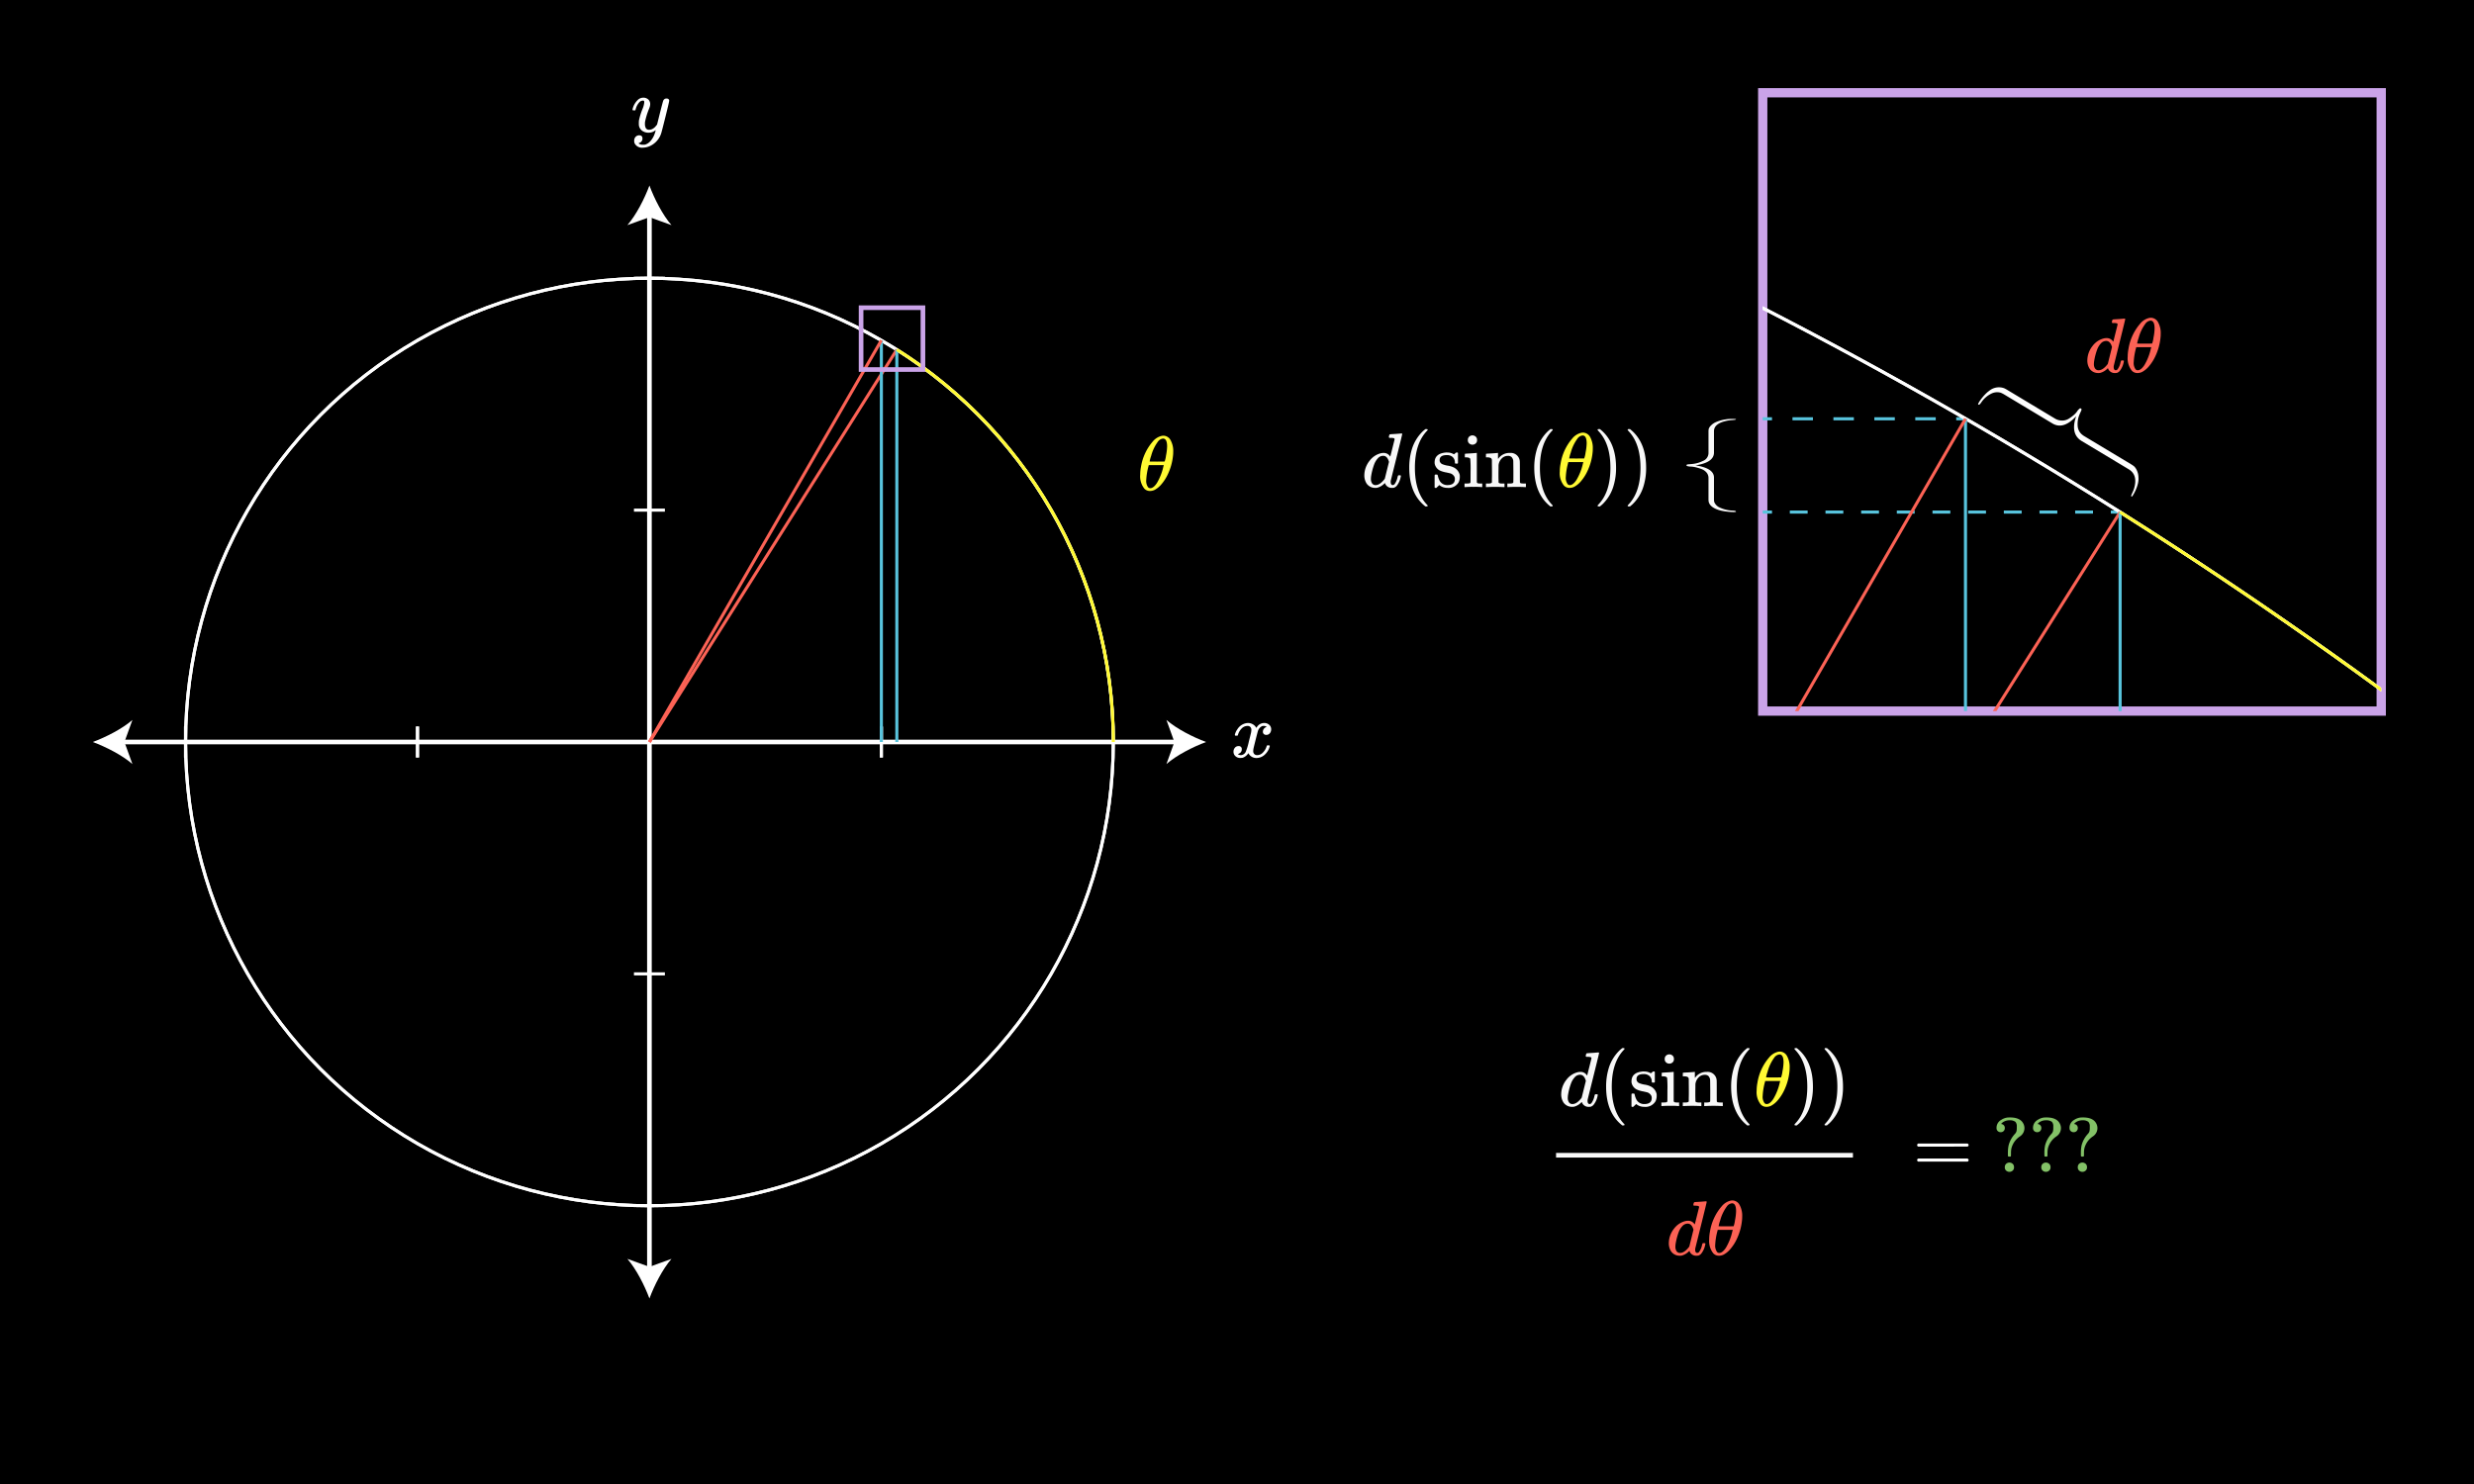 <svg xmlns="http://www.w3.org/2000/svg" xmlns:xlink="http://www.w3.org/1999/xlink" width="800" height="480" viewBox="0 0 800 480">
  <defs>
    <clipPath id="a">
      <rect x="570" y="30" width="200" height="200" style="fill: none"/>
    </clipPath>
  </defs>
  <rect width="800" height="480"/>
  <g>
    <rect x="570" y="30" width="200" height="200" style="fill: none;stroke: #caa3e8;stroke-miterlimit: 10;stroke-width: 3px"/>
    <g>
      <line x1="39.053" y1="240" x2="380.947" y2="240" style="fill: none;stroke: #fff;stroke-miterlimit: 10;stroke-width: 1.5px"/>
      <path d="M30,240c4.26,1.581,9.545,4.277,12.821,7.134L40.241,240l2.58-7.132C39.545,235.724,34.26,238.421,30,240Z" style="fill: #fff"/>
      <path d="M390,240c-4.26,1.581-9.545,4.277-12.821,7.134l2.58-7.134-2.58-7.132C380.455,235.724,385.74,238.421,390,240Z" style="fill: #fff"/>
    </g>
    <g>
      <line x1="210" y1="410.947" x2="210" y2="69.053" style="fill: none;stroke: #fff;stroke-miterlimit: 10;stroke-width: 1.5px"/>
      <path d="M210,420c1.581-4.26,4.277-9.545,7.134-12.821L210,409.759l-7.132-2.58C205.724,410.455,208.421,415.74,210,420Z" style="fill: #fff"/>
      <path d="M210,60c1.581,4.26,4.277,9.545,7.134,12.821L210,70.241l-7.132,2.58C205.724,69.545,208.421,64.26,210,60Z" style="fill: #fff"/>
    </g>
    <circle cx="210" cy="240" r="150" style="fill: none;stroke: #fff;stroke-miterlimit: 10"/>
    <line x1="135" y1="245" x2="135" y2="235" style="fill: none;stroke: #fff;stroke-miterlimit: 10"/>
    <line x1="285" y1="235" x2="285" y2="245" style="fill: none;stroke: #fff;stroke-miterlimit: 10"/>
    <line x1="205" y1="165" x2="215" y2="165" style="fill: none;stroke: #fff;stroke-miterlimit: 10"/>
    <line x1="215" y1="315" x2="205" y2="315" style="fill: none;stroke: #fff;stroke-miterlimit: 10"/>
    <circle cx="210" cy="240" r="150" style="fill: none;stroke: #fff;stroke-miterlimit: 10"/>
    <line x1="135" y1="245" x2="135" y2="235" style="fill: none;stroke: #fff;stroke-miterlimit: 10"/>
    <line x1="285" y1="235" x2="285" y2="245" style="fill: none;stroke: #fff;stroke-miterlimit: 10"/>
    <line x1="205" y1="90" x2="215" y2="90" style="fill: none;stroke: #fff;stroke-miterlimit: 10"/>
    <line x1="60" y1="245" x2="60" y2="235" style="fill: none;stroke: #fff;stroke-miterlimit: 10"/>
    <line x1="60" y1="245" x2="60" y2="235" style="fill: none;stroke: #fff;stroke-miterlimit: 10"/>
    <line x1="210" y1="240" x2="290" y2="113.09" style="fill: none;stroke: #fc6255;stroke-miterlimit: 10"/>
    <line x1="290" y1="240" x2="290" y2="113.09" style="fill: none;stroke: #58c4dd;stroke-miterlimit: 10"/>
    <line x1="285" y1="240" x2="285" y2="110.072" style="fill: none;stroke: #58c4dd;stroke-miterlimit: 10"/>
    <path d="M375.8,140.952c.016,0,.083,0,.2-.013s.217-.012.3-.012a2.724,2.724,0,0,1,2.1,1.225,7.225,7.225,0,0,1,.975,4.025,9.133,9.133,0,0,1-.051,1.075,18.287,18.287,0,0,1-1.725,6.225,14,14,0,0,1-1.987,3.1,7.521,7.521,0,0,1-2.237,1.875,3.384,3.384,0,0,1-1.35.35h-.176a2.393,2.393,0,0,1-1.824-.775,6.346,6.346,0,0,1-1.326-4.475,13.686,13.686,0,0,1,.25-2.525,16.415,16.415,0,0,1,3.775-8.175A5.341,5.341,0,0,1,375.8,140.952Zm.4,9.925.125-.425h-4.875l-.024.175a21.151,21.151,0,0,0-.775,4.625,3.493,3.493,0,0,0,.6,2.35.936.936,0,0,0,.724.3q1,0,2.1-1.625A17.948,17.948,0,0,0,376.2,150.877Zm1.2-6.475q0-2.55-1.326-2.55a2.354,2.354,0,0,0-1.7,1.075,13.469,13.469,0,0,0-2.125,4.5,11.082,11.082,0,0,0-.5,1.85q1.224.024,2.425.025l2.424-.025a8.756,8.756,0,0,0,.451-1.95A16.4,16.4,0,0,0,377.4,144.4Z" style="fill: #fff933"/>
    <line x1="285" y1="110.072" x2="210" y2="240" style="fill: none;stroke: #fc6255;stroke-miterlimit: 10"/>
    <path d="M399.451,237.953a.409.409,0,0,1-.15-.274,4.75,4.75,0,0,1,.775-1.726,4.291,4.291,0,0,1,2.949-2.05,4.1,4.1,0,0,1,.526-.049,3.026,3.026,0,0,1,1.612.45,2.687,2.687,0,0,1,1.062,1.125c.217-.283.351-.459.4-.526a2.768,2.768,0,0,1,2.125-1.049,2.364,2.364,0,0,1,1.662.586,1.885,1.885,0,0,1,.638,1.438,1.968,1.968,0,0,1-.438,1.3,1.441,1.441,0,0,1-1.162.524,1.1,1.1,0,0,1-.775-.274.937.937,0,0,1-.3-.726,1.59,1.59,0,0,1,1.25-1.575,1.056,1.056,0,0,0-.276-.175,1.435,1.435,0,0,0-.724-.149,1.621,1.621,0,0,0-.476.05,2.615,2.615,0,0,0-1.4,1.649q-.075.2-.726,2.788t-.7,2.912a3.741,3.741,0,0,0-.075.75,1.282,1.282,0,0,0,.349.95,1.249,1.249,0,0,0,.925.35,2.581,2.581,0,0,0,1.9-.887,4.621,4.621,0,0,0,1.15-1.963c.05-.166.1-.262.149-.287a1.216,1.216,0,0,1,.4-.038c.316,0,.474.068.474.2,0,.017-.016.109-.049.276a5.449,5.449,0,0,1-1.75,2.7,3.945,3.945,0,0,1-2.475.926,2.881,2.881,0,0,1-2.65-1.575,3.5,3.5,0,0,1-1.85,1.5,3.236,3.236,0,0,1-.65.049,2.177,2.177,0,0,1-2.05-1.025,1.931,1.931,0,0,1-.25-1,1.883,1.883,0,0,1,.45-1.274,1.444,1.444,0,0,1,1.149-.526.94.94,0,0,1,1.076,1.05,1.414,1.414,0,0,1-.875,1.351l-.125.062c-.05.024-.092.046-.125.063a.2.2,0,0,1-.076.024l-.075.025q0,.075.375.225a1.664,1.664,0,0,0,.651.125,1.845,1.845,0,0,0,1.549-1.125,18.8,18.8,0,0,0,.976-3.25q.15-.574.324-1.274t.263-1.076c.058-.25.1-.4.112-.45a6.009,6.009,0,0,0,.125-.974,1.346,1.346,0,0,0-.324-.951,1.171,1.171,0,0,0-.9-.349,2.612,2.612,0,0,0-1.951.862,4.742,4.742,0,0,0-1.149,1.987c-.034.151-.071.238-.113.263a1.235,1.235,0,0,1-.412.037Z" style="fill: #fff"/>
    <path d="M215.55,31.863a.968.968,0,0,1,.6.187.607.607,0,0,1,.25.513q0,.325-1.224,5.25t-1.4,5.4a6.592,6.592,0,0,1-1.287,2.263,6.729,6.729,0,0,1-2.062,1.637,5.866,5.866,0,0,1-2.526.65,2.689,2.689,0,0,1-2.574-1.2,1.7,1.7,0,0,1-.25-1,1.79,1.79,0,0,1,.475-1.325,1.621,1.621,0,0,1,1.1-.475q1.1,0,1.1,1.05a1.416,1.416,0,0,1-.875,1.351c-.034.015-.075.037-.125.062s-.092.045-.125.063a.227.227,0,0,1-.075.024l-.075.025c.049.1.225.208.525.326a2.281,2.281,0,0,0,.8.149h.2a3.2,3.2,0,0,0,.649-.05,3.8,3.8,0,0,0,1.8-1.275,6.94,6.94,0,0,0,1.3-2.4,5.566,5.566,0,0,0,.274-.975c0-.016-.015-.012-.049.013l-.15.112a3.4,3.4,0,0,1-2.051.676,3.479,3.479,0,0,1-2.1-.6,2.785,2.785,0,0,1-1.075-1.725,7.1,7.1,0,0,1-.025-.775,6.4,6.4,0,0,1,.05-.925,22.956,22.956,0,0,1,1.149-3.675,7.176,7.176,0,0,0,.551-2.049,1.31,1.31,0,0,0-.063-.489c-.041-.091-.137-.136-.287-.136h-.125a1.551,1.551,0,0,0-1.1.524,5.237,5.237,0,0,0-1.226,2.4.287.287,0,0,1-.024.087.274.274,0,0,1-.038.076l-.037.038a.127.127,0,0,1-.088.024h-.662c-.1-.1-.151-.175-.151-.225a1.914,1.914,0,0,1,.076-.35,5.97,5.97,0,0,1,1.575-2.725,2.578,2.578,0,0,1,1.775-.8,2.377,2.377,0,0,1,1.675.576,2.061,2.061,0,0,1,.625,1.6,3.581,3.581,0,0,1-.075.526,5.662,5.662,0,0,1-.375,1.074,23.815,23.815,0,0,0-1.225,4.075,4.693,4.693,0,0,0-.025.575,2.838,2.838,0,0,0,.3,1.45,1.176,1.176,0,0,0,1.1.5,2.131,2.131,0,0,0,1.088-.3,3.385,3.385,0,0,0,.774-.588q.262-.288.663-.787c0-.017.041-.188.125-.513s.2-.813.362-1.463.312-1.267.463-1.85q.948-3.75,1.05-3.924A1.108,1.108,0,0,1,215.55,31.863Z" style="fill: #fff"/>
    <path d="M290,113.088A149.894,149.894,0,0,1,360,240" style="fill: none;stroke: #fff933;stroke-miterlimit: 10"/>
    <rect x="278.443" y="99.527" width="20" height="20" style="fill: none;stroke: #caa3e8;stroke-miterlimit: 10;stroke-width: 1.5px"/>
    <g>
      <path d="M685.091,103.205q.375-.024.849-.062t.713-.063c.158-.016.246-.025.263-.025.2,0,.3.067.3.2q0,.175-1.838,7.563t-1.862,7.512a2.05,2.05,0,0,0-.025.375c0,.7.232,1.05.7,1.05a1.067,1.067,0,0,0,.5-.225,5.658,5.658,0,0,0,1.026-2.4c.1-.333.183-.508.25-.525a.75.75,0,0,1,.25-.025h.1q.475,0,.476.2a2.1,2.1,0,0,1-.075.4,6.532,6.532,0,0,1-1.35,2.9,2.466,2.466,0,0,1-.8.525,2.618,2.618,0,0,1-.6.05,2.256,2.256,0,0,1-2.2-1.225,2.041,2.041,0,0,0-.125-.3c-.017-.016-.05-.008-.1.025l-.1.1a5.115,5.115,0,0,1-2.375,1.375,4.927,4.927,0,0,1-.625.025,3.316,3.316,0,0,1-2.724-1.375,4.863,4.863,0,0,1-.75-2.8,7.636,7.636,0,0,1,1.7-4.6,6.54,6.54,0,0,1,3.45-2.375,3.718,3.718,0,0,1,1.025-.15,2.4,2.4,0,0,1,2.1,1.05c.083.1.125.134.125.1q.024-.1.688-2.737t.687-2.763a.453.453,0,0,0-.15-.4,3.783,3.783,0,0,0-1-.125h-.526a.688.688,0,0,1-.162-.2,2.627,2.627,0,0,1,.063-.475c.084-.316.191-.475.325-.475.016,0,.1-.008.263-.025s.382-.033.674-.05Zm-2.151,9.05q-.549-1.974-1.875-1.975a2.307,2.307,0,0,0-1.761.85,5.9,5.9,0,0,0-1.163,1.95,19.868,19.868,0,0,0-1.025,4.1c0,.05,0,.142-.013.275s-.012.234-.012.3a2.468,2.468,0,0,0,.387,1.45,1.3,1.3,0,0,0,1.138.55q1.325,0,2.775-1.8l.2-.275q.225-.9.675-2.712T682.94,112.255Z" style="fill: #fc6255"/>
      <path d="M695.116,102.805l.2-.012c.117-.008.217-.013.3-.013a2.73,2.73,0,0,1,2.1,1.225,7.228,7.228,0,0,1,.974,4.025,8.943,8.943,0,0,1-.05,1.075,18.281,18.281,0,0,1-1.725,6.225,14.063,14.063,0,0,1-1.986,3.1,7.484,7.484,0,0,1-2.239,1.875,3.36,3.36,0,0,1-1.349.35h-.176a2.388,2.388,0,0,1-1.824-.775,6.351,6.351,0,0,1-1.326-4.475,13.608,13.608,0,0,1,.25-2.525,16.419,16.419,0,0,1,3.775-8.175A5.349,5.349,0,0,1,695.116,102.805Zm.4,9.925.125-.425h-4.875l-.024.175a21.107,21.107,0,0,0-.775,4.625,3.5,3.5,0,0,0,.6,2.35.939.939,0,0,0,.725.3q1,0,2.1-1.625A17.922,17.922,0,0,0,695.515,112.73Zm1.2-6.475q0-2.55-1.326-2.55a2.36,2.36,0,0,0-1.7,1.075,13.488,13.488,0,0,0-2.125,4.5,11.082,11.082,0,0,0-.5,1.85q1.225.026,2.426.025l2.424-.025a8.719,8.719,0,0,0,.451-1.95A16.468,16.468,0,0,0,696.716,106.255Z" style="fill: #fc6255"/>
    </g>
    <g>
      <line x1="685.566" y1="165.629" x2="682.566" y2="165.629" style="fill: none;stroke: #58c4dd;stroke-miterlimit: 10"/>
      <line x1="676.799" y1="165.629" x2="575.883" y2="165.629" style="fill: none;stroke: #58c4dd;stroke-miterlimit: 10;stroke-dasharray: 5.767,5.767"/>
      <line x1="573" y1="165.629" x2="570" y2="165.629" style="fill: none;stroke: #58c4dd;stroke-miterlimit: 10"/>
    </g>
    <g>
      <line x1="635.566" y1="135.456" x2="632.566" y2="135.456" style="fill: none;stroke: #58c4dd;stroke-miterlimit: 10"/>
      <line x1="625.947" y1="135.456" x2="576.309" y2="135.456" style="fill: none;stroke: #58c4dd;stroke-miterlimit: 10;stroke-dasharray: 6.618,6.618"/>
      <line x1="573" y1="135.456" x2="570" y2="135.456" style="fill: none;stroke: #58c4dd;stroke-miterlimit: 10"/>
    </g>
    <path d="M689.292,160.649c-.142-.086-.179-.232-.109-.44s.217-.551.441-1.031a8.618,8.618,0,0,0,.5-1.313q1.207-4.286-1.77-6.076l-15.2-9.131q-3.789-2.277-1.793-8.034-4.146,4.465-7.688,2.337l-15.386-9.245a8.682,8.682,0,0,0-1.355-.7,4.212,4.212,0,0,0-3.118.36,8.179,8.179,0,0,0-3.078,2.687c-.017.028-.072.106-.164.232a3.078,3.078,0,0,1-.207.265c-.046.05-.11.117-.194.2a.4.4,0,0,1-.256.134.4.4,0,0,1-.24-.058c-.3-.184,1.8-3.2,3.529-4.4a4.93,4.93,0,0,1,4.892-.852,11.226,11.226,0,0,1,1.071.586l15.245,9.16a4.533,4.533,0,0,0,2.434.7,4.081,4.081,0,0,0,2.2-.651,13.944,13.944,0,0,0,1.522-1.116,7.3,7.3,0,0,0,1-1.059c.051-.084.132-.2.241-.359a2.245,2.245,0,0,1,.3-.355c.088-.08.174-.164.257-.248a.535.535,0,0,1,.263-.159.323.323,0,0,1,.245.032.441.441,0,0,1,.191.2.468.468,0,0,1-.008.313,2.639,2.639,0,0,1-.148.386c-.06.126-.138.3-.234.508s-.181.408-.259.593a7.929,7.929,0,0,0-.588,3.492,3.954,3.954,0,0,0,1.294,2.837,5.646,5.646,0,0,0,1.006.72l14.934,8.973a8.12,8.12,0,0,1,1.086.752,4.223,4.223,0,0,1,.843,1.276,5.454,5.454,0,0,1,.5,2.255C691.784,156.962,689.525,160.789,689.292,160.649Z" style="fill: #fff"/>
    <g style="clip-path: url(#a)">
      <path d="M-114.434-65.266c828.427,0,1500,671.572,1500,1500" style="fill: none;stroke: #fff;stroke-miterlimit: 10"/>
      <path d="M-114.434-65.266c828.427,0,1500,671.572,1500,1500" style="fill: none;stroke: #fff;stroke-miterlimit: 10"/>
      <line x1="-114.434" y1="1434.734" x2="685.566" y2="165.629" style="fill: none;stroke: #fc6255;stroke-miterlimit: 10"/>
      <line x1="685.566" y1="1434.734" x2="685.566" y2="165.629" style="fill: none;stroke: #58c4dd;stroke-miterlimit: 10"/>
      <line x1="635.566" y1="1434.734" x2="635.566" y2="135.456" style="fill: none;stroke: #58c4dd;stroke-miterlimit: 10"/>
      <line x1="635.566" y1="135.456" x2="-114.434" y2="1434.734" style="fill: none;stroke: #fc6255;stroke-miterlimit: 10"/>
      <path d="M1385.566,1434.734c0-534.334-279.389-1003.412-700.051-1269.12" style="fill: none;stroke: #fff933;stroke-miterlimit: 10"/>
    </g>
    <path d="M561.353,135.55c0,.121-.107.2-.321.233s-.584.072-1.112.112a11.42,11.42,0,0,0-1.383.18q-4.3.855-4.3,3.39v6.914q0,3.225-5.962,4.14,5.963.913,5.962,3.929V161.3a4.708,4.708,0,0,0,.1,1.11,3.4,3.4,0,0,0,1.914,1.815,10.386,10.386,0,0,0,3.889.915c.032,0,.128,0,.283.015s.268.02.334.03l.272.045a.438.438,0,0,1,.246.11.243.243,0,0,1,.075.172c0,.26-3.668.076-5.59-.553s-3.006-1.541-3.25-2.739a5.95,5.95,0,0,1-.049-.89V154.6a2.66,2.66,0,0,0-.654-1.784,3.889,3.889,0,0,0-1.692-1.133,17.026,17.026,0,0,0-1.741-.532,9.645,9.645,0,0,0-1.42-.225c-.1,0-.242-.006-.431-.015a2.975,2.975,0,0,1-.457-.053c-.115-.025-.231-.047-.346-.067a.62.62,0,0,1-.272-.1.211.211,0,0,1-.1-.165.263.263,0,0,1,.074-.195.522.522,0,0,1,.272-.113,3.505,3.505,0,0,1,.407-.052c.139-.01.325-.025.556-.045s.444-.04.641-.06a9.821,9.821,0,0,0,3.3-.945,2.778,2.778,0,0,0,1.864-2.775v-6.69a4.338,4.338,0,0,1,.085-.962,2.79,2.79,0,0,1,.66-1.006,5.1,5.1,0,0,1,1.674-1.161A13.267,13.267,0,0,1,561.353,135.55Z" style="fill: #f8f8f8"/>
    <g>
      <path d="M514.961,340.556q.375-.024.849-.062c.317-.025.554-.046.713-.063s.245-.025.262-.025c.2,0,.3.067.3.2q0,.176-1.838,7.563t-1.862,7.512a2.032,2.032,0,0,0-.026.375q0,1.05.7,1.05a1.067,1.067,0,0,0,.5-.225,5.671,5.671,0,0,0,1.026-2.4q.148-.5.25-.524a.709.709,0,0,1,.25-.026h.1q.476,0,.475.2a2.054,2.054,0,0,1-.074.4,6.521,6.521,0,0,1-1.351,2.9,2.48,2.48,0,0,1-.8.526,2.7,2.7,0,0,1-.6.049,2.255,2.255,0,0,1-2.2-1.225,2.041,2.041,0,0,0-.125-.3c-.017-.016-.05-.008-.1.025-.033.034-.066.067-.1.1a5.11,5.11,0,0,1-2.375,1.375,4.736,4.736,0,0,1-.625.025,3.316,3.316,0,0,1-2.724-1.375,4.862,4.862,0,0,1-.75-2.8,7.642,7.642,0,0,1,1.7-4.6,6.547,6.547,0,0,1,3.45-2.375,3.728,3.728,0,0,1,1.026-.149,2.392,2.392,0,0,1,2.1,1.049c.083.1.125.134.125.1q.025-.1.688-2.737t.687-2.763a.449.449,0,0,0-.149-.4,3.7,3.7,0,0,0-1-.125h-.526a.7.7,0,0,1-.162-.2,2.431,2.431,0,0,1,.063-.475c.083-.316.191-.475.324-.475.017,0,.1-.008.263-.025s.383-.033.674-.05Zm-2.151,9.05q-.55-1.974-1.875-1.975a2.309,2.309,0,0,0-1.762.85,5.9,5.9,0,0,0-1.162,1.95,19.934,19.934,0,0,0-1.026,4.1c0,.051,0,.142-.013.275s-.011.234-.011.3a2.473,2.473,0,0,0,.386,1.45,1.3,1.3,0,0,0,1.138.55q1.326,0,2.776-1.8l.2-.275q.224-.9.675-2.712T512.81,349.606Z" style="fill: #f8f8f8"/>
      <path d="M525.335,363.781c0,.15-.151.225-.45.225h-.326l-.7-.6q-4.5-4.1-4.5-11.9a20.139,20.139,0,0,1,.725-5.575,13.486,13.486,0,0,1,3.775-6.325c.116-.1.25-.212.4-.337s.25-.213.3-.263h.326a.585.585,0,0,1,.375.076.216.216,0,0,1,.075.149q0,.1-.276.375-3.874,4.1-3.875,11.9t3.875,11.9Q525.335,363.681,525.335,363.781Z" style="fill: #f8f8f8"/>
      <path d="M531.485,347.406q-2.3,0-2.3,1.625a1.13,1.13,0,0,0,.05.426,1.5,1.5,0,0,0,.775.862,7.6,7.6,0,0,0,1.7.487,6.759,6.759,0,0,1,1.95.55,3.621,3.621,0,0,1,2.025,2.476,4.614,4.614,0,0,1,.025.6,4.023,4.023,0,0,1-.35,1.725,3.767,3.767,0,0,1-3.675,1.85,3.973,3.973,0,0,1-2.6-.9l-.2.175-.225.225c-.1.1-.2.192-.3.275l-.275.25h-.2a.453.453,0,0,1-.325-.15v-1.975q0-1.625.012-1.875c.009-.166.046-.266.113-.3a1.657,1.657,0,0,1,.4-.024.841.841,0,0,1,.387.049.822.822,0,0,1,.138.35,5.775,5.775,0,0,0,.65,1.726,2.783,2.783,0,0,0,2.425,1.274q2.426,0,2.425-1.95a1.59,1.59,0,0,0-.45-1.175,2.183,2.183,0,0,0-1.05-.675c-.284-.066-.683-.158-1.2-.275a8.56,8.56,0,0,1-1.9-.525,3.119,3.119,0,0,1-1.925-2.325,1.8,1.8,0,0,1-.025-.375q0-2.874,3.525-3.224a1.583,1.583,0,0,1,.6,0,3.868,3.868,0,0,1,1.75.375l.375.2.225-.175a6.44,6.44,0,0,1,.55-.425h.2a.452.452,0,0,1,.325.151v3.3l-.15.15h-.7a.43.43,0,0,1-.15-.3,2.336,2.336,0,0,0-.7-1.8A2.721,2.721,0,0,0,531.485,347.406Z" style="fill: #f8f8f8"/>
      <path d="M542.76,357.756a21.6,21.6,0,0,0-2.6-.075,26.7,26.7,0,0,0-2.725.075h-.2v-1.15h.4a8.628,8.628,0,0,0,1.225-.075.535.535,0,0,0,.3-.275q.026-.049.025-3.625a34.778,34.778,0,0,0-.1-4q-.2-.5-1.475-.5h-.275v-.575c0-.383.016-.575.05-.575l.25-.024q.251-.025.7-.051l.9-.05q.424-.024.9-.062t.725-.063c.166-.016.258-.024.275-.024h.075v9.5a.576.576,0,0,0,.3.312,3.9,3.9,0,0,0,.875.087h.575v1.15Zm-2.9-16.725a1.608,1.608,0,0,1,1.025.438,1.414,1.414,0,0,1,.4,1.062,1.338,1.338,0,0,1-.675,1.275,1.364,1.364,0,0,1-.8.225,1.407,1.407,0,0,1-.825-.225,1.338,1.338,0,0,1-.675-1.275,1.417,1.417,0,0,1,.438-1.1A1.586,1.586,0,0,1,539.86,341.031Z" style="fill: #f8f8f8"/>
      <path d="M548.235,356.256q.2.351,1.174.35h.75v1.15h-.2a52.3,52.3,0,0,0-5.6,0h-.2v-1.15h.749c.65,0,1.041-.116,1.176-.35v-.775q0-.35.011-.787c.008-.292.014-.616.014-.975v-1.038c0-.516-.006-1.07-.014-1.662s-.011-1.079-.011-1.463v-.575a.83.83,0,0,0-.364-.637,2.921,2.921,0,0,0-1.111-.213h-.45v-.575q0-.575.05-.575l.25-.024q.249-.025.713-.051l.912-.05c.283-.016.582-.037.9-.062s.557-.046.725-.063.258-.024.275-.024h.074v1a6.393,6.393,0,0,0,.026.949l.025-.025a4.394,4.394,0,0,1,3.824-1.924,2.918,2.918,0,0,1,3.176,2.824q.024.175.024,3.475,0,3.2.025,3.25a.531.531,0,0,0,.3.275,8.6,8.6,0,0,0,1.224.075h.4v1.15h-.2a52.3,52.3,0,0,0-5.6,0h-.2v-1.15h.6q1.325,0,1.325-.4.025-.051.025-3.451-.024-3.375-.049-3.575a2.216,2.216,0,0,0-.562-1.162,1.691,1.691,0,0,0-1.188-.363,2.713,2.713,0,0,0-1.976.85,3.59,3.59,0,0,0-1.024,2.2v.462c0,.291-.006.663-.014,1.112s-.011.875-.011,1.275v.788q0,.413.011.738c.008.216.014.412.014.587v.587Z" style="fill: #f8f8f8"/>
      <path d="M565.76,363.781c0,.15-.151.225-.451.225h-.325l-.7-.6q-4.5-4.1-4.5-11.9a20.138,20.138,0,0,1,.726-5.575,13.485,13.485,0,0,1,3.774-6.325q.175-.15.4-.337c.151-.125.25-.213.3-.263h.325a.581.581,0,0,1,.375.076.214.214,0,0,1,.076.149q0,.1-.276.375-3.875,4.1-3.875,11.9t3.875,11.9Q565.76,363.681,565.76,363.781Z" style="fill: #f8f8f8"/>
      <path d="M575.134,340.156c.016,0,.084,0,.2-.012s.217-.013.3-.013a2.728,2.728,0,0,1,2.1,1.225,7.228,7.228,0,0,1,.975,4.025,9.176,9.176,0,0,1-.05,1.076,18.3,18.3,0,0,1-1.725,6.224,14,14,0,0,1-1.988,3.1,7.467,7.467,0,0,1-2.237,1.875,3.364,3.364,0,0,1-1.35.35h-.175a2.392,2.392,0,0,1-1.825-.775,6.351,6.351,0,0,1-1.325-4.475,13.616,13.616,0,0,1,.25-2.525,16.41,16.41,0,0,1,3.775-8.175A5.344,5.344,0,0,1,575.134,340.156Zm.4,9.926.125-.426h-4.875l-.025.176a21.151,21.151,0,0,0-.775,4.625,3.493,3.493,0,0,0,.6,2.349.936.936,0,0,0,.725.3q1,0,2.1-1.625A17.967,17.967,0,0,0,575.534,350.082Zm1.2-6.476q0-2.55-1.325-2.55a2.357,2.357,0,0,0-1.7,1.075,13.488,13.488,0,0,0-2.125,4.5,11.194,11.194,0,0,0-.5,1.85q1.224.025,2.425.025l2.425-.025a8.822,8.822,0,0,0,.45-1.95A16.375,16.375,0,0,0,576.734,343.606Z" style="fill: #fff933"/>
      <path d="M580.385,339.031l.1-.025h.551l.7.6q4.5,4.1,4.5,11.9a19.737,19.737,0,0,1-.724,5.55,13.49,13.49,0,0,1-3.776,6.35c-.116.1-.25.213-.4.338s-.25.213-.3.262h-.3a.948.948,0,0,1-.387-.049c-.058-.034-.087-.118-.087-.25.016-.018.108-.125.275-.326q3.875-4.024,3.875-11.875t-3.875-11.875c-.167-.2-.259-.308-.275-.325A.294.294,0,0,1,580.385,339.031Z" style="fill: #f8f8f8"/>
      <path d="M590.109,339.031l.1-.025h.551l.7.6q4.5,4.1,4.5,11.9a19.7,19.7,0,0,1-.725,5.55,13.481,13.481,0,0,1-3.775,6.35c-.116.1-.25.213-.4.338s-.25.213-.3.262h-.3a.948.948,0,0,1-.387-.049c-.059-.034-.088-.118-.088-.25.017-.018.109-.125.276-.326q3.874-4.024,3.875-11.875t-3.875-11.875q-.251-.3-.276-.325A.294.294,0,0,1,590.109,339.031Z" style="fill: #f8f8f8"/>
    </g>
    <g>
      <path d="M451.3,140.352q.375-.025.849-.063c.317-.025.555-.045.713-.062s.246-.025.262-.025c.2,0,.3.067.3.2q0,.176-1.838,7.562t-1.863,7.513a2.166,2.166,0,0,0-.024.375c0,.7.232,1.05.7,1.05a1.077,1.077,0,0,0,.5-.225,5.677,5.677,0,0,0,1.026-2.4c.1-.334.183-.508.25-.525a.718.718,0,0,1,.25-.025h.1c.317,0,.475.066.475.2a2.152,2.152,0,0,1-.074.4,6.538,6.538,0,0,1-1.35,2.9,2.5,2.5,0,0,1-.8.525,2.683,2.683,0,0,1-.6.05,2.257,2.257,0,0,1-2.2-1.225,1.774,1.774,0,0,0-.125-.3c-.016-.017-.049-.008-.1.025l-.1.1a5.12,5.12,0,0,1-2.375,1.375,4.927,4.927,0,0,1-.625.025,3.316,3.316,0,0,1-2.724-1.375,4.868,4.868,0,0,1-.75-2.8,7.639,7.639,0,0,1,1.7-4.6,6.536,6.536,0,0,1,3.451-2.375,3.717,3.717,0,0,1,1.024-.15,2.4,2.4,0,0,1,2.1,1.05c.082.1.125.134.125.1q.024-.1.687-2.738t.688-2.762a.452.452,0,0,0-.15-.4,3.79,3.79,0,0,0-1-.125h-.526a.7.7,0,0,1-.162-.2,2.422,2.422,0,0,1,.063-.475q.124-.476.324-.475c.017,0,.1-.008.263-.025s.383-.034.674-.05Zm-2.151,9.05q-.551-1.975-1.875-1.975a2.307,2.307,0,0,0-1.762.85,5.922,5.922,0,0,0-1.163,1.95,19.9,19.9,0,0,0-1.024,4.1c0,.05,0,.142-.014.275s-.011.233-.011.3a2.478,2.478,0,0,0,.386,1.45,1.305,1.305,0,0,0,1.139.55q1.325,0,2.774-1.8l.2-.275q.225-.9.674-2.713T449.149,149.4Z" style="fill: #f8f8f8"/>
      <path d="M461.675,163.577q0,.225-.452.225H460.9l-.7-.6q-4.5-4.1-4.5-11.9a20.1,20.1,0,0,1,.726-5.575A13.467,13.467,0,0,1,460.2,139.4c.116-.1.25-.213.4-.338s.25-.212.3-.262h.324a.585.585,0,0,1,.375.075.215.215,0,0,1,.077.15q0,.1-.276.375-3.876,4.1-3.875,11.9t3.875,11.9Q461.675,163.477,461.675,163.577Z" style="fill: #f8f8f8"/>
      <path d="M467.824,147.2q-2.3,0-2.3,1.625a1.124,1.124,0,0,0,.05.425,1.493,1.493,0,0,0,.774.862,7.61,7.61,0,0,0,1.7.488,6.76,6.76,0,0,1,1.949.55,3.622,3.622,0,0,1,2.025,2.475,4.582,4.582,0,0,1,.026.6,4.041,4.041,0,0,1-.351,1.725,3.766,3.766,0,0,1-3.675,1.85,3.974,3.974,0,0,1-2.6-.9l-.2.175L465,157.3c-.1.1-.2.192-.3.275l-.274.25h-.2a.453.453,0,0,1-.324-.15V155.7q0-1.625.012-1.875c.009-.167.047-.266.113-.3a1.574,1.574,0,0,1,.4-.025.833.833,0,0,1,.386.05.815.815,0,0,1,.138.35,5.86,5.86,0,0,0,.649,1.725,2.785,2.785,0,0,0,2.426,1.275q2.424,0,2.425-1.95a1.586,1.586,0,0,0-.45-1.175,2.169,2.169,0,0,0-1.05-.675q-.426-.1-1.2-.275a8.573,8.573,0,0,1-1.9-.525,3.119,3.119,0,0,1-1.923-2.325,1.724,1.724,0,0,1-.026-.375q0-2.874,3.526-3.225a1.624,1.624,0,0,1,.6,0,3.868,3.868,0,0,1,1.75.375l.375.2.225-.175a6.278,6.278,0,0,1,.551-.425h.2a.455.455,0,0,1,.325.15v3.3l-.149.15h-.7a.435.435,0,0,1-.149-.3,2.333,2.333,0,0,0-.7-1.8A2.718,2.718,0,0,0,467.824,147.2Z" style="fill: #f8f8f8"/>
      <path d="M479.1,157.552a21.307,21.307,0,0,0-2.6-.075,26.381,26.381,0,0,0-2.725.075h-.2V156.4h.4a8.793,8.793,0,0,0,1.226-.075.535.535,0,0,0,.3-.275q.024-.049.025-3.625a34.941,34.941,0,0,0-.1-4c-.135-.333-.625-.5-1.476-.5h-.274v-.575c0-.383.015-.575.048-.575l.25-.025c.167-.017.4-.033.7-.05l.9-.05q.425-.025.9-.063t.726-.062c.167-.017.259-.025.274-.025h.077V156a.573.573,0,0,0,.3.312,3.96,3.96,0,0,0,.875.088h.577v1.15Zm-2.9-16.725a1.6,1.6,0,0,1,1.024.437,1.408,1.408,0,0,1,.4,1.063,1.338,1.338,0,0,1-.675,1.275,1.371,1.371,0,0,1-.8.225,1.414,1.414,0,0,1-.825-.225,1.338,1.338,0,0,1-.675-1.275,1.415,1.415,0,0,1,.438-1.1A1.581,1.581,0,0,1,476.2,140.827Z" style="fill: #f8f8f8"/>
      <path d="M484.575,156.052c.133.233.523.35,1.174.35h.75v1.15h-.2a52.3,52.3,0,0,0-5.6,0h-.2V156.4h.75c.65,0,1.041-.117,1.176-.35v-.775c0-.234,0-.5.011-.788s.014-.616.014-.975v-1.037c0-.517-.006-1.071-.014-1.663s-.011-1.079-.011-1.462v-.575a.831.831,0,0,0-.364-.638,2.906,2.906,0,0,0-1.111-.212H480.5v-.575c0-.383.016-.575.05-.575l.251-.025c.166-.017.4-.033.712-.05l.913-.05c.283-.017.582-.038.9-.063s.557-.046.725-.062.257-.025.275-.025h.074v1a6.414,6.414,0,0,0,.026.95l.025-.025a4.394,4.394,0,0,1,3.824-1.925,2.918,2.918,0,0,1,3.176,2.825q.024.174.023,3.475,0,3.2.026,3.25a.531.531,0,0,0,.3.275,8.743,8.743,0,0,0,1.224.075h.4v1.15h-.2a52.285,52.285,0,0,0-5.6,0h-.2V156.4h.6q1.324,0,1.324-.4.027-.05.026-3.45-.024-3.375-.049-3.575a2.209,2.209,0,0,0-.563-1.163,1.691,1.691,0,0,0-1.187-.362,2.713,2.713,0,0,0-1.977.85,3.586,3.586,0,0,0-1.023,2.2v.462c0,.292-.006.663-.014,1.113s-.011.875-.011,1.275v.787q0,.412.011.738c.008.217.014.412.014.587v.588Z" style="fill: #f8f8f8"/>
      <path d="M502.1,163.577q0,.225-.449.225h-.326c-.115-.1-.35-.3-.7-.6q-4.5-4.1-4.5-11.9a20.21,20.21,0,0,1,.724-5.575,13.494,13.494,0,0,1,3.776-6.325q.175-.15.4-.338c.151-.125.25-.212.3-.262h.326a.6.6,0,0,1,.375.075.219.219,0,0,1,.074.15c0,.067-.091.192-.275.375q-3.873,4.1-3.875,11.9t3.875,11.9C502.007,163.385,502.1,163.51,502.1,163.577Z" style="fill: #f8f8f8"/>
      <path d="M511.473,139.952c.016,0,.084,0,.2-.013s.216-.012.3-.012a2.721,2.721,0,0,1,2.1,1.225,7.225,7.225,0,0,1,.975,4.025,9.206,9.206,0,0,1-.049,1.075,18.332,18.332,0,0,1-1.725,6.225,14.115,14.115,0,0,1-1.988,3.1,7.487,7.487,0,0,1-2.238,1.875,3.376,3.376,0,0,1-1.35.35h-.174a2.4,2.4,0,0,1-1.826-.775,6.356,6.356,0,0,1-1.324-4.475,13.515,13.515,0,0,1,.25-2.525,16.4,16.4,0,0,1,3.775-8.175A5.339,5.339,0,0,1,511.473,139.952Zm.4,9.925.125-.425h-4.875l-.026.175a21.151,21.151,0,0,0-.775,4.625,3.5,3.5,0,0,0,.6,2.35.937.937,0,0,0,.726.3q1,0,2.1-1.625A18,18,0,0,0,511.874,149.877Zm1.2-6.475q0-2.55-1.324-2.55a2.355,2.355,0,0,0-1.7,1.075,13.527,13.527,0,0,0-2.125,4.5,11.309,11.309,0,0,0-.5,1.85q1.224.024,2.425.025l2.426-.025a8.9,8.9,0,0,0,.449-1.95A16.4,16.4,0,0,0,513.073,143.4Z" style="fill: #fff933"/>
      <path d="M516.723,138.827l.1-.025h.551l.7.6q4.5,4.1,4.5,11.9a19.663,19.663,0,0,1-.725,5.55,13.472,13.472,0,0,1-3.775,6.35c-.115.1-.25.212-.4.337s-.25.213-.3.263h-.3a.946.946,0,0,1-.387-.05c-.058-.034-.088-.117-.088-.25q.027-.025.276-.325,3.876-4.026,3.875-11.875t-3.875-11.875q-.249-.3-.276-.325A.293.293,0,0,1,516.723,138.827Z" style="fill: #f8f8f8"/>
      <path d="M526.448,138.827l.1-.025h.55c.118.1.35.3.7.6q4.5,4.1,4.5,11.9a19.7,19.7,0,0,1-.725,5.55,13.481,13.481,0,0,1-3.775,6.35c-.116.1-.25.212-.4.337s-.25.213-.3.263h-.3a.942.942,0,0,1-.387-.05c-.059-.034-.088-.117-.088-.25.018-.017.109-.125.275-.325q3.876-4.026,3.875-11.875T526.6,139.427c-.166-.2-.257-.308-.275-.325A.293.293,0,0,1,526.448,138.827Z" style="fill: #f8f8f8"/>
    </g>
    <g>
      <path d="M549.761,388.707q.375-.025.849-.063c.317-.025.554-.045.713-.062s.245-.025.263-.025c.2,0,.3.067.3.2q0,.175-1.838,7.562t-1.863,7.513a2.145,2.145,0,0,0-.025.375q0,1.05.7,1.05a1.077,1.077,0,0,0,.5-.225,5.664,5.664,0,0,0,1.026-2.4c.1-.334.182-.508.25-.525a.718.718,0,0,1,.25-.025h.1c.317,0,.476.066.476.2a2.185,2.185,0,0,1-.075.4,6.537,6.537,0,0,1-1.351,2.9,2.494,2.494,0,0,1-.8.525,2.683,2.683,0,0,1-.6.05,2.257,2.257,0,0,1-2.2-1.225,1.9,1.9,0,0,0-.125-.3c-.016-.017-.049-.008-.1.025l-.1.1a5.12,5.12,0,0,1-2.375,1.375,4.927,4.927,0,0,1-.625.025,3.315,3.315,0,0,1-2.724-1.375,4.868,4.868,0,0,1-.75-2.8,7.634,7.634,0,0,1,1.7-4.6,6.536,6.536,0,0,1,3.449-2.375,3.724,3.724,0,0,1,1.025-.15,2.394,2.394,0,0,1,2.1,1.05c.084.1.125.134.125.1q.026-.1.687-2.738t.688-2.762a.452.452,0,0,0-.149-.4,3.783,3.783,0,0,0-1-.125h-.526a.7.7,0,0,1-.162-.2,2.516,2.516,0,0,1,.063-.475q.125-.476.325-.475c.015,0,.1-.008.261-.025s.384-.034.676-.05Zm-2.151,9.05q-.549-1.976-1.875-1.975a2.309,2.309,0,0,0-1.763.85,5.954,5.954,0,0,0-1.162,1.95,19.964,19.964,0,0,0-1.025,4.1c0,.05,0,.142-.012.275s-.012.233-.012.3a2.463,2.463,0,0,0,.387,1.45,1.3,1.3,0,0,0,1.137.55q1.326,0,2.775-1.8l.2-.275q.224-.9.674-2.713T547.61,397.757Z" style="fill: #fc6255"/>
      <path d="M559.785,388.307c.017,0,.084,0,.2-.013s.217-.012.3-.012a2.724,2.724,0,0,1,2.1,1.225,7.234,7.234,0,0,1,.974,4.025,8.954,8.954,0,0,1-.05,1.075,18.309,18.309,0,0,1-1.724,6.225,14.082,14.082,0,0,1-1.989,3.1,7.473,7.473,0,0,1-2.237,1.875,3.376,3.376,0,0,1-1.349.35h-.175a2.392,2.392,0,0,1-1.825-.775,6.351,6.351,0,0,1-1.326-4.475,13.6,13.6,0,0,1,.25-2.525,16.407,16.407,0,0,1,3.776-8.175A5.336,5.336,0,0,1,559.785,388.307Zm.4,9.925.125-.425h-4.875l-.025.175a21.135,21.135,0,0,0-.774,4.625,3.5,3.5,0,0,0,.6,2.35.938.938,0,0,0,.726.3q1,0,2.1-1.625A17.922,17.922,0,0,0,560.185,398.232Zm1.2-6.475q0-2.55-1.326-2.55a2.355,2.355,0,0,0-1.7,1.075,13.488,13.488,0,0,0-2.125,4.5,11.194,11.194,0,0,0-.5,1.85q1.226.024,2.425.025l2.426-.025a8.9,8.9,0,0,0,.449-1.95A16.412,16.412,0,0,0,561.386,391.757Z" style="fill: #fc6255"/>
    </g>
    <rect x="503.172" y="372.913" width="96" height="1.5" style="fill: #f8f8f8"/>
    <g>
      <path d="M619.933,370.381a.545.545,0,0,1,.35-.5h15.925a.547.547,0,0,1,.375.5.563.563,0,0,1-.35.474l-7.95.026h-7.95A.5.5,0,0,1,619.933,370.381Zm0,4.849a.5.5,0,0,1,.4-.5h15.9a.84.84,0,0,0,.113.088,1.238,1.238,0,0,1,.125.1.433.433,0,0,1,.075.125.491.491,0,0,1,.037.187.546.546,0,0,1-.375.5H620.283A.544.544,0,0,1,619.933,375.23Z" style="fill: #fff"/>
      <path d="M647.908,365.831a1.286,1.286,0,0,1-.95.375,1.353,1.353,0,0,1-.962-.363,1.222,1.222,0,0,1-.388-.937,2.893,2.893,0,0,1,1.5-2.676,4.672,4.672,0,0,1,2.1-.774c.033,0,.125,0,.275-.013s.267-.012.35-.012h.1q3.324,0,4.326,1.975a3.08,3.08,0,0,1,.375,1.475,3.186,3.186,0,0,1-1.375,2.625,6.613,6.613,0,0,0-2.851,3.974,7.881,7.881,0,0,0-.125,1.551c0,.467-.009.75-.024.85a.259.259,0,0,1-.125.2,1.466,1.466,0,0,1-.351.024c-.267,0-.425-.041-.475-.125a11.172,11.172,0,0,1-.025-1.149,11.581,11.581,0,0,1,.213-2.3,8.653,8.653,0,0,1,1.962-3.676,2.384,2.384,0,0,0,.575-.862,4.662,4.662,0,0,0,.125-1.287v-.325a2.11,2.11,0,0,0-.45-1.526,2.869,2.869,0,0,0-1.824-.5,3.744,3.744,0,0,0-2.326.7l-.062.062a.858.858,0,0,1-.088.075.453.453,0,0,0-.087.088.453.453,0,0,1-.088.087.331.331,0,0,0-.075.075.433.433,0,0,1-.05.063l-.025.025c.051.016.108.033.176.05a1.238,1.238,0,0,1,1.024,1.3A1.288,1.288,0,0,1,647.908,365.831Zm1.925,10.2a1.6,1.6,0,0,1,1.025.437,1.412,1.412,0,0,1,.4,1.063,1.339,1.339,0,0,1-.676,1.275,1.374,1.374,0,0,1-.8.225,1.418,1.418,0,0,1-.825-.225,1.34,1.34,0,0,1-.675-1.275,1.414,1.414,0,0,1,.438-1.1A1.583,1.583,0,0,1,649.833,376.031Z" style="fill: #83c167"/>
      <path d="M659.708,365.831a1.288,1.288,0,0,1-.95.375,1.353,1.353,0,0,1-.962-.363,1.222,1.222,0,0,1-.388-.937,2.893,2.893,0,0,1,1.5-2.676,4.668,4.668,0,0,1,2.1-.774c.033,0,.125,0,.275-.013s.267-.012.35-.012h.1q3.324,0,4.325,1.975a3.08,3.08,0,0,1,.375,1.475,3.186,3.186,0,0,1-1.375,2.625,6.615,6.615,0,0,0-2.85,3.974,7.881,7.881,0,0,0-.125,1.551,8.066,8.066,0,0,1-.025.85.254.254,0,0,1-.125.2,1.456,1.456,0,0,1-.35.024c-.267,0-.425-.041-.475-.125a11.172,11.172,0,0,1-.025-1.149,11.5,11.5,0,0,1,.213-2.3,8.653,8.653,0,0,1,1.962-3.676,2.4,2.4,0,0,0,.575-.862,4.662,4.662,0,0,0,.125-1.287v-.325a2.115,2.115,0,0,0-.45-1.526,2.87,2.87,0,0,0-1.825-.5,3.741,3.741,0,0,0-2.325.7l-.062.062a.981.981,0,0,1-.088.075.427.427,0,0,0-.087.088.453.453,0,0,1-.088.087.312.312,0,0,0-.075.075.433.433,0,0,1-.05.063l-.025.025c.05.016.108.033.175.05a1.238,1.238,0,0,1,1.025,1.3A1.288,1.288,0,0,1,659.708,365.831Zm1.925,10.2a1.605,1.605,0,0,1,1.025.437,1.411,1.411,0,0,1,.4,1.063,1.338,1.338,0,0,1-.675,1.275,1.374,1.374,0,0,1-.8.225,1.416,1.416,0,0,1-.825-.225,1.338,1.338,0,0,1-.675-1.275,1.413,1.413,0,0,1,.437-1.1A1.585,1.585,0,0,1,661.633,376.031Z" style="fill: #83c167"/>
      <path d="M671.507,365.831a1.289,1.289,0,0,1-.951.375,1.35,1.35,0,0,1-.961-.363,1.222,1.222,0,0,1-.388-.937,2.893,2.893,0,0,1,1.5-2.676,4.664,4.664,0,0,1,2.1-.774c.034,0,.125,0,.276-.013s.266-.012.349-.012h.1q3.324,0,4.325,1.975a3.08,3.08,0,0,1,.375,1.475,3.186,3.186,0,0,1-1.375,2.625,6.615,6.615,0,0,0-2.85,3.974,7.881,7.881,0,0,0-.125,1.551,8.066,8.066,0,0,1-.025.85.254.254,0,0,1-.125.2,1.461,1.461,0,0,1-.35.024c-.267,0-.425-.041-.475-.125a10.826,10.826,0,0,1-.025-1.149,11.5,11.5,0,0,1,.213-2.3,8.665,8.665,0,0,1,1.961-3.676,2.388,2.388,0,0,0,.576-.862,4.662,4.662,0,0,0,.125-1.287v-.325a2.11,2.11,0,0,0-.451-1.526,2.867,2.867,0,0,0-1.824-.5,3.741,3.741,0,0,0-2.325.7c-.017.016-.038.037-.062.062a.981.981,0,0,1-.088.075.4.4,0,0,0-.087.088.483.483,0,0,1-.088.087.312.312,0,0,0-.075.075.513.513,0,0,1-.05.063l-.026.025c.051.016.109.033.176.05a1.238,1.238,0,0,1,1.025,1.3A1.288,1.288,0,0,1,671.507,365.831Zm1.924,10.2a1.608,1.608,0,0,1,1.026.437,1.415,1.415,0,0,1,.4,1.063,1.337,1.337,0,0,1-.676,1.275,1.368,1.368,0,0,1-.8.225,1.422,1.422,0,0,1-.826-.225,1.339,1.339,0,0,1-.674-1.275,1.413,1.413,0,0,1,.437-1.1A1.585,1.585,0,0,1,673.431,376.031Z" style="fill: #83c167"/>
    </g>
  </g>
</svg>
